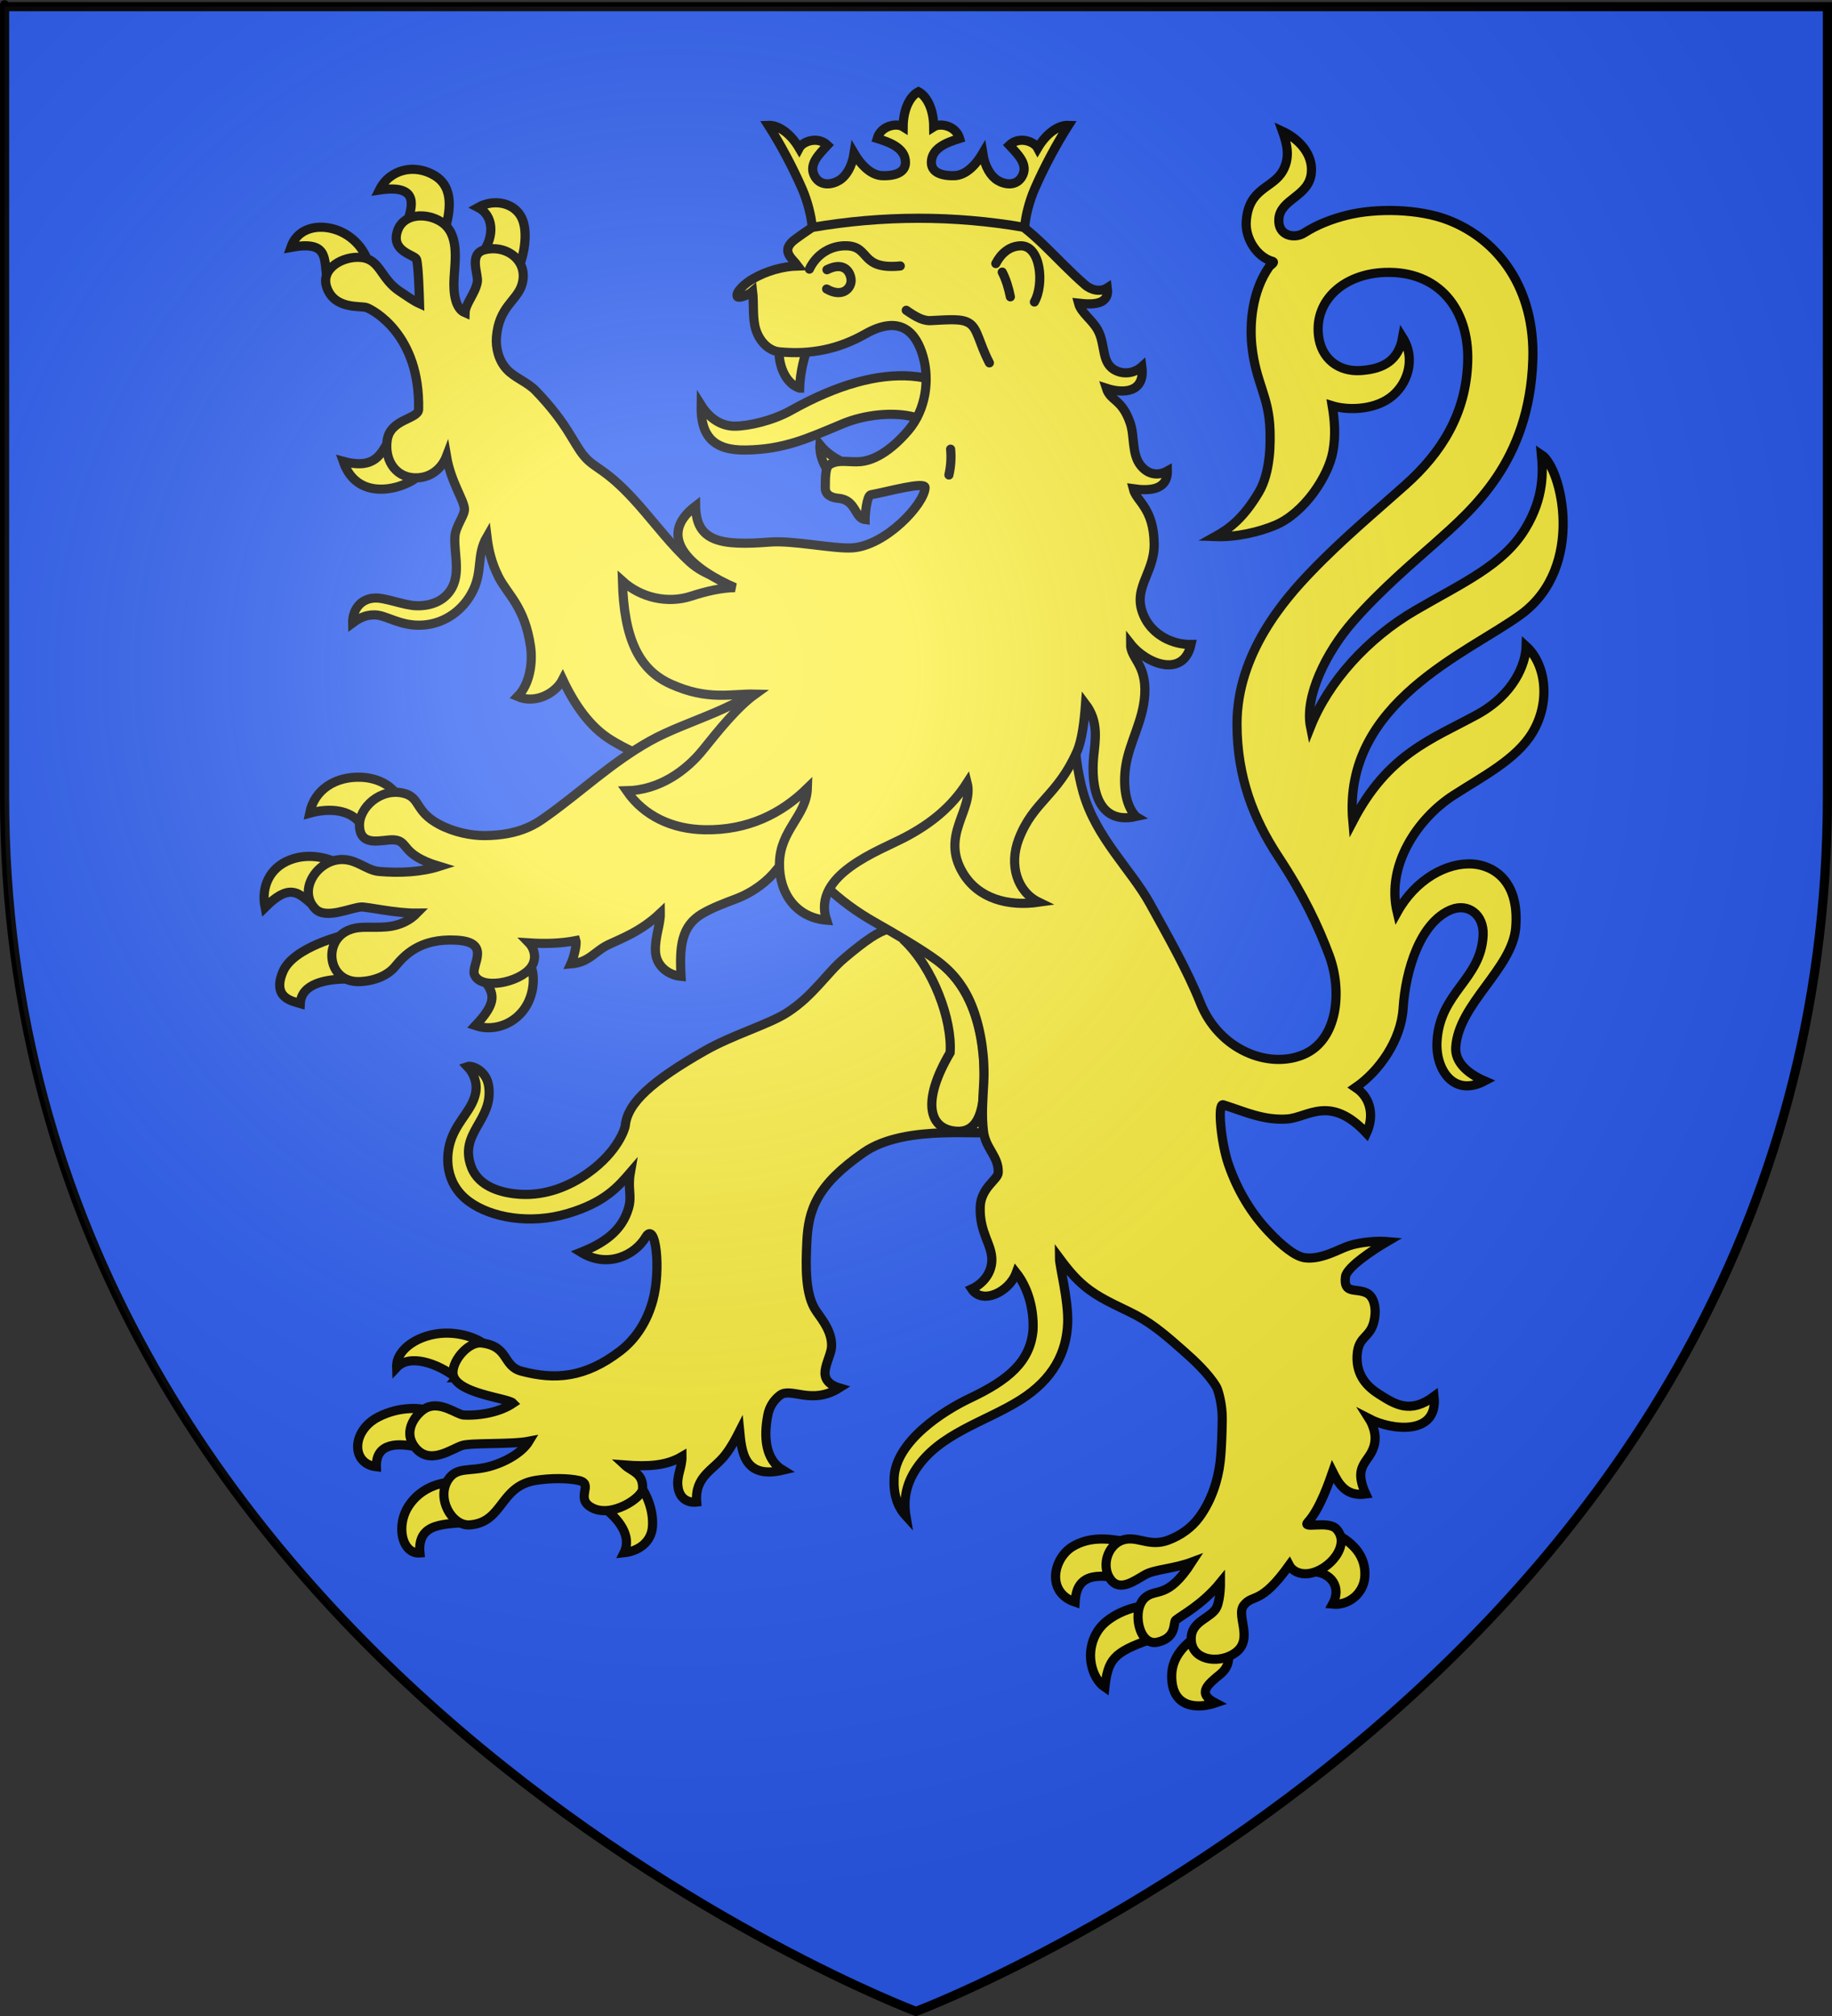 <?xml version="1.0" encoding="UTF-8" standalone="no"?>
<svg
   xmlns:dc="http://purl.org/dc/elements/1.1/"
   xmlns:cc="http://creativecommons.org/ns#"
   xmlns:rdf="http://www.w3.org/1999/02/22-rdf-syntax-ns#"
   xmlns:svg="http://www.w3.org/2000/svg"
   xmlns="http://www.w3.org/2000/svg"
   xmlns:xlink="http://www.w3.org/1999/xlink"
   id="svg2"
   version="1.0"
   width="600"
   height="660">
  <rect width="100%" height="100%" fill="#333333" stroke="none"/>
  <desc
     id="desc4">Flag of Canton of Valais (Wallis)</desc>
  <defs
     id="defs6">
    <linearGradient
       id="linearGradient2893">
      <stop
         id="stop2895"
         offset="0"
         style="stop-color:white;stop-opacity:0.314;" />
      <stop
         style="stop-color:white;stop-opacity:0.251;"
         offset="0.19"
         id="stop2897" />
      <stop
         id="stop2901"
         offset="0.6"
         style="stop-color:#6b6b6b;stop-opacity:0.125;" />
      <stop
         id="stop2899"
         offset="1"
         style="stop-color:black;stop-opacity:0.125;" />
    </linearGradient>
    <radialGradient
       r="300"
       fy="226.331"
       fx="221.445"
       cy="226.331"
       cx="221.445"
       gradientTransform="matrix(1.353,0,0,1.349,-77.629,-85.747)"
       gradientUnits="userSpaceOnUse"
       id="radialGradient3163"
       xlink:href="#linearGradient2893" />
  </defs>
  <g
     style="display:inline"
     id="layer3">
    <g
       transform="translate(-692.319,-79.878)"
       id="g5533" />
    <g
       style="display:inline"
       id="layer3-1">
      <rect
         style="fill:#ffffff;fill-opacity:1;fill-rule:evenodd;stroke:#000000;stroke-width:2;stroke-linecap:round;stroke-linejoin:round;stroke-miterlimit:4;stroke-dasharray:none;stroke-dashoffset:0;stroke-opacity:1"
         id="rect12745"
         width="2"
         height="0"
         x="855.119"
         y="-38.278" />
      <path
         style="display:inline;overflow:visible;visibility:visible;fill:#2b5df2;fill-opacity:1;fill-rule:evenodd;stroke:none;stroke-width:3;stroke-linecap:round;stroke-linejoin:miter;stroke-miterlimit:4;stroke-dasharray:none;stroke-dashoffset:0;stroke-opacity:1;marker:none;marker-start:none;marker-mid:none;marker-end:none;enable-background:accumulate"
         d="m 1.5,2.176 h 597 V 260.676 c 0,286.7 -298.5,398.392 -298.5,398.392 0,0 -298.5,-111.692 -298.5,-398.392 z"
         id="rect2381" />
    </g>
    <g
       transform="translate(55.868,-150.307)"
       style="display:inline;fill:#fcef3c;fill-opacity:1;stroke:#000000;stroke-width:3;stroke-miterlimit:4;stroke-dasharray:none;stroke-opacity:1"
       id="layer4-1">
      <g
         style="display:inline;fill:#fcef3c;fill-opacity:1;stroke:#000000;stroke-width:3;stroke-miterlimit:4;stroke-dasharray:none;stroke-opacity:1"
         transform="translate(6.377,-14)"
         id="g5585" />
      <g
         transform="translate(617.023,169.894)"
         id="layer1-1"
         style="fill:#fcef3c;fill-opacity:1;stroke:#000000;stroke-width:3;stroke-miterlimit:4;stroke-dasharray:none;stroke-opacity:1">
        <g
           id="g6242"
           style="fill:#fcef3c;fill-opacity:1;stroke:#000000;stroke-width:3;stroke-miterlimit:4;stroke-dasharray:none;stroke-opacity:1">
          <g
             style="display:inline;fill:#fcef3c;fill-opacity:1;stroke:#000000;stroke-width:3.75;stroke-miterlimit:4;stroke-dasharray:none;stroke-opacity:1"
             transform="matrix(0.8,0,0,0.8,-612.099,7.315)"
             id="g2869">
            <g
               id="layer6"
               style="display:inline;fill:#fcef3c;fill-opacity:1;stroke:#000000;stroke-width:3.75;stroke-miterlimit:4;stroke-dasharray:none;stroke-opacity:1"
               transform="translate(-500)">
              <g
                 transform="translate(-0.081,-0.663)"
                 id="g2669"
                 style="display:inline;fill:#fcef3c;fill-opacity:1;stroke:#000000;stroke-width:3.75;stroke-miterlimit:4;stroke-dasharray:none;stroke-opacity:1" />
            </g>
            <g
               id="layer2-2"
               style="display:inline;fill:#fcef3c;fill-opacity:1;stroke:#000000;stroke-width:3.75;stroke-miterlimit:4;stroke-dasharray:none;stroke-opacity:1"
               transform="translate(-1500,-800)" />
            <g
               id="g2401"
               style="display:inline;fill:#fcef3c;fill-opacity:1;stroke:#000000;stroke-width:4.975;stroke-miterlimit:4;stroke-dasharray:none;stroke-opacity:1"
               transform="matrix(0.754,0,0,0.754,-1179.901,92.336)" />
            <g
               id="g3482"
               style="fill:#fcef3c;fill-opacity:1;stroke:#000000;stroke-width:3.75;stroke-miterlimit:4;stroke-dasharray:none;stroke-opacity:1"
               transform="translate(500)">
              <g
                 style="fill:#fcef3c;fill-opacity:1;stroke:#000000;stroke-width:2.757;stroke-miterlimit:4;stroke-dasharray:none;stroke-opacity:1"
                 transform="matrix(1.36,0,0,1.36,-1116.73,732.645)"
                 id="g4095">
                <g
                   id="g2595"
                   transform="matrix(0.35,0,0,0.35,-1174.496,219.232)"
                   style="fill:#fcef3c;fill-opacity:1;stroke:#000000;stroke-width:7.878;stroke-miterlimit:4;stroke-dasharray:none;stroke-opacity:1">
                  <g
                     transform="translate(0,100)"
                     id="g2380"
                     style="fill:#fcef3c;fill-opacity:1;stroke:#000000;stroke-width:7.878;stroke-miterlimit:4;stroke-dasharray:none;stroke-opacity:1" />
                  <g
                     id="g3157"
                     style="fill:#fcef3c;fill-opacity:1;stroke:#000000;stroke-width:7.878;stroke-miterlimit:4;stroke-dasharray:none;stroke-opacity:1">
                    <g
                       transform="rotate(-7,200,100)"
                       id="g3162"
                       style="fill:#fcef3c;fill-opacity:1;stroke:#000000;stroke-width:7.878;stroke-miterlimit:4;stroke-dasharray:none;stroke-opacity:1" />
                  </g>
                  <g
                     id="g2393"
                     style="fill:#fcef3c;fill-opacity:1;stroke:#000000;stroke-width:7.878;stroke-miterlimit:4;stroke-dasharray:none;stroke-opacity:1" />
                  <g
                     transform="translate(-34.351,-464.122)"
                     id="g3382"
                     style="fill:#fcef3c;fill-opacity:1;stroke:#000000;stroke-width:7.878;stroke-miterlimit:4;stroke-dasharray:none;stroke-opacity:1" />
                  <g
                     transform="translate(-775.45,-1588.386)"
                     id="g2408"
                     style="fill:#fcef3c;fill-opacity:1;stroke:#000000;stroke-width:7.878;stroke-miterlimit:4;stroke-dasharray:none;stroke-opacity:1">
                    <g
                       id="g2530"
                       transform="rotate(8,-3795.532,-356.914)"
                       style="fill:#fcef3c;fill-opacity:1;stroke:#000000;stroke-width:7.878;stroke-miterlimit:4;stroke-dasharray:none;stroke-opacity:1" />
                  </g>
                  <g
                     style="fill:#fcef3c;fill-opacity:1;stroke:#000000;stroke-width:7.878;stroke-miterlimit:4;stroke-dasharray:none;stroke-opacity:1"
                     id="g2504"
                     transform="translate(4121.577,-58.849)">
                    <g
                       style="fill:#fcef3c;fill-opacity:1;stroke:#000000;stroke-width:7.878;stroke-miterlimit:4;stroke-dasharray:none;stroke-opacity:1"
                       transform="rotate(8,-3795.532,-356.914)"
                       id="g2506">
                      <g
                         style="fill:#fcef3c;fill-opacity:1;stroke:#000000;stroke-width:7.878;stroke-miterlimit:4;stroke-dasharray:none;stroke-opacity:1"
                         transform="rotate(-5,-400.562,-851.59)"
                         id="g2522" />
                    </g>
                  </g>
                </g>
                <g
                   style="fill:#fcef3c;fill-opacity:1;stroke:#000000;stroke-width:2.954;stroke-miterlimit:4;stroke-dasharray:none;stroke-opacity:1"
                   transform="matrix(0.933,0,0,0.933,94.815,-515.226)"
                   id="g3015">
                  <g
                     style="fill:#fcef3c;fill-opacity:1;stroke:#000000;stroke-width:2.954;stroke-miterlimit:4;stroke-dasharray:none;stroke-opacity:1"
                     id="g3017"
                     transform="translate(-4.369,-17.986)">
                    <g
                       id="g3019"
                       transform="rotate(10,103.146,102.302)"
                       style="fill:#fcef3c;fill-opacity:1;stroke:#000000;stroke-width:2.954;stroke-miterlimit:4;stroke-dasharray:none;stroke-opacity:1" />
                    <g
                       id="g3045"
                       transform="rotate(-20,-310.673,219.829)"
                       style="fill:#fcef3c;fill-opacity:1;stroke:#000000;stroke-width:2.954;stroke-miterlimit:4;stroke-dasharray:none;stroke-opacity:1">
                      <g
                         id="g3047"
                         style="fill:#fcef3c;fill-opacity:1;stroke:#000000;stroke-width:2.954;stroke-miterlimit:4;stroke-dasharray:none;stroke-opacity:1">
                        <g
                           id="g3049"
                           style="fill:#fcef3c;fill-opacity:1;stroke:#000000;stroke-width:2.954;stroke-miterlimit:4;stroke-dasharray:none;stroke-opacity:1" />
                        <g
                           style="fill:#fcef3c;fill-opacity:1;stroke:#000000;stroke-width:2.954;stroke-miterlimit:4;stroke-dasharray:none;stroke-opacity:1"
                           id="g3051"
                           transform="rotate(-20,20.607,421.336)">
                          <g
                             style="fill:#fcef3c;fill-opacity:1;stroke:#000000;stroke-width:2.954;stroke-miterlimit:4;stroke-dasharray:none;stroke-opacity:1"
                             id="g3053"
                             transform="rotate(-20,42.999,433.432)" />
                        </g>
                      </g>
                    </g>
                    <g
                       style="fill:#fcef3c;fill-opacity:1;stroke:#000000;stroke-width:2.954;stroke-miterlimit:4;stroke-dasharray:none;stroke-opacity:1"
                       id="g3063"
                       transform="matrix(1,0,0,-1,0,893.624)">
                      <g
                         style="fill:#fcef3c;fill-opacity:1;stroke:#000000;stroke-width:2.954;stroke-miterlimit:4;stroke-dasharray:none;stroke-opacity:1"
                         id="g3065"
                         transform="rotate(10,-230.616,2169.217)">
                        <g
                           style="fill:#fcef3c;fill-opacity:1;stroke:#000000;stroke-width:2.954;stroke-miterlimit:4;stroke-dasharray:none;stroke-opacity:1"
                           id="g3067"
                           transform="rotate(10,-381.032,454.237)">
                          <g
                             style="fill:#fcef3c;fill-opacity:1;stroke:#000000;stroke-width:2.954;stroke-miterlimit:4;stroke-dasharray:none;stroke-opacity:1"
                             id="g3077">
                            <g
                               style="fill:#fcef3c;fill-opacity:1;stroke:#000000;stroke-width:2.954;stroke-miterlimit:4;stroke-dasharray:none;stroke-opacity:1"
                               id="g3079">
                              <g
                                 style="fill:#fcef3c;fill-opacity:1;stroke:#000000;stroke-width:2.954;stroke-miterlimit:4;stroke-dasharray:none;stroke-opacity:1"
                                 id="g2981"
                                 transform="rotate(20,-27.001,289.425)">
                                <g
                                   style="fill:#fcef3c;fill-opacity:1;stroke:#000000;stroke-width:2.954;stroke-miterlimit:4;stroke-dasharray:none;stroke-opacity:1"
                                   id="g2995">
                                <g
                                   style="fill:#fcef3c;fill-opacity:1;stroke:#000000;stroke-width:2.954;stroke-miterlimit:4;stroke-dasharray:none;stroke-opacity:1"
                                   transform="rotate(-10,-31.55,581.738)"
                                   id="g2980">
                                <g
                                   style="fill:#fcef3c;fill-opacity:1;stroke:#000000;stroke-width:2.954;stroke-miterlimit:4;stroke-dasharray:none;stroke-opacity:1"
                                   id="g2988">
                                <g
                                   style="fill:#fcef3c;fill-opacity:1;stroke:#000000;stroke-width:2.954;stroke-miterlimit:4;stroke-dasharray:none;stroke-opacity:1"
                                   id="g2973" />
                                </g>
                                </g>
                                </g>
                              </g>
                            </g>
                          </g>
                        </g>
                      </g>
                    </g>
                  </g>
                </g>
              </g>
            </g>
            <g
               style="fill:#fcef3c;fill-opacity:1;stroke:#000000;stroke-width:3.75;stroke-miterlimit:4;stroke-dasharray:none;stroke-opacity:1"
               id="g2486"
               transform="translate(-500)" />
            <g
               style="fill:#fcef3c;fill-opacity:1;stroke:#000000;stroke-width:3.75;stroke-miterlimit:4;stroke-dasharray:none;stroke-opacity:1"
               id="g2481"
               transform="translate(-500)" />
            <g
               style="fill:#fcef3c;fill-opacity:1;stroke:#000000;stroke-width:3.75;stroke-miterlimit:4;stroke-dasharray:none;stroke-opacity:1"
               id="g2484"
               transform="translate(-500)" />
            <g
               style="fill:#fcef3c;fill-opacity:1;stroke:#000000;stroke-width:3.75;stroke-miterlimit:4;stroke-dasharray:none;stroke-opacity:1"
               id="g2485"
               transform="translate(-500)" />
            <g
               style="fill:#fcef3c;fill-opacity:1;stroke:#000000;stroke-width:3.75;stroke-miterlimit:4;stroke-dasharray:none;stroke-opacity:1"
               id="g2489"
               transform="translate(-500)" />
            <g
               style="fill:#fcef3c;fill-opacity:1;stroke:#000000;stroke-width:3.75;stroke-miterlimit:4;stroke-dasharray:none;stroke-opacity:1"
               id="g2490"
               transform="translate(-500)" />
            <g
               style="fill:#fcef3c;fill-opacity:1;stroke:#000000;stroke-width:3.75;stroke-miterlimit:4;stroke-dasharray:none;stroke-opacity:1"
               id="g2491"
               transform="translate(-500)" />
            <g
               style="fill:#fcef3c;fill-opacity:1;stroke:#000000;stroke-width:3.75;stroke-miterlimit:4;stroke-dasharray:none;stroke-opacity:1"
               id="g2493"
               transform="translate(-500)" />
            <g
               style="fill:#fcef3c;fill-opacity:1;stroke:#000000;stroke-width:3.75;stroke-miterlimit:4;stroke-dasharray:none;stroke-opacity:1"
               id="g2494"
               transform="translate(-500)" />
            <g
               style="fill:#fcef3c;fill-opacity:1;stroke:#000000;stroke-width:3.75;stroke-miterlimit:4;stroke-dasharray:none;stroke-opacity:1"
               id="g2497"
               transform="translate(-500)" />
            <g
               style="fill:#fcef3c;fill-opacity:1;stroke:#000000;stroke-width:3.75;stroke-miterlimit:4;stroke-dasharray:none;stroke-opacity:1"
               id="g2498"
               transform="translate(-500)" />
            <g
               style="fill:#fcef3c;fill-opacity:1;stroke:#000000;stroke-width:3.75;stroke-miterlimit:4;stroke-dasharray:none;stroke-opacity:1"
               id="g2501"
               transform="translate(-500)" />
            <g
               style="fill:#fcef3c;fill-opacity:1;stroke:#000000;stroke-width:3.75;stroke-miterlimit:4;stroke-dasharray:none;stroke-opacity:1"
               id="g2502"
               transform="translate(-500)" />
            <g
               style="fill:#fcef3c;fill-opacity:1;stroke:#000000;stroke-width:3.75;stroke-miterlimit:4;stroke-dasharray:none;stroke-opacity:1"
               id="g2505"
               transform="translate(-500)" />
            <g
               style="fill:#fcef3c;fill-opacity:1;stroke:#000000;stroke-width:3.75;stroke-miterlimit:4;stroke-dasharray:none;stroke-opacity:1"
               id="g2507"
               transform="translate(-500)" />
            <g
               style="fill:#fcef3c;fill-opacity:1;stroke:#000000;stroke-width:3.75;stroke-miterlimit:4;stroke-dasharray:none;stroke-opacity:1"
               id="g2509"
               transform="translate(-500)" />
            <g
               style="fill:#fcef3c;fill-opacity:1;stroke:#000000;stroke-width:3.75;stroke-miterlimit:4;stroke-dasharray:none;stroke-opacity:1"
               id="g2510"
               transform="translate(-500)" />
            <g
               style="fill:#fcef3c;fill-opacity:1;stroke:#000000;stroke-width:3.75;stroke-miterlimit:4;stroke-dasharray:none;stroke-opacity:1"
               id="g2523"
               transform="translate(-500)" />
            <g
               style="fill:#fcef3c;fill-opacity:1;stroke:#000000;stroke-width:3.75;stroke-miterlimit:4;stroke-dasharray:none;stroke-opacity:1"
               id="g2508"
               transform="translate(-500)" />
            <g
               style="fill:#fcef3c;fill-opacity:1;stroke:#000000;stroke-width:3.75;stroke-miterlimit:4;stroke-dasharray:none;stroke-opacity:1"
               id="g2499"
               transform="translate(-500)" />
            <g
               style="fill:#fcef3c;fill-opacity:1;stroke:#000000;stroke-width:3.75;stroke-miterlimit:4;stroke-dasharray:none;stroke-opacity:1"
               id="g2503"
               transform="translate(-500)" />
            <g
               style="fill:#fcef3c;fill-opacity:1;stroke:#000000;stroke-width:3.75;stroke-miterlimit:4;stroke-dasharray:none;stroke-opacity:1"
               id="g2511"
               transform="translate(-500)" />
            <g
               style="fill:#fcef3c;fill-opacity:1;stroke:#000000;stroke-width:3.75;stroke-miterlimit:4;stroke-dasharray:none;stroke-opacity:1"
               id="g2512"
               transform="translate(-500)" />
            <g
               style="fill:#fcef3c;fill-opacity:1;stroke:#000000;stroke-width:3.75;stroke-miterlimit:4;stroke-dasharray:none;stroke-opacity:1"
               id="g2513"
               transform="translate(-500)" />
            <g
               style="fill:#fcef3c;fill-opacity:1;stroke:#000000;stroke-width:3.75;stroke-miterlimit:4;stroke-dasharray:none;stroke-opacity:1"
               id="g2514"
               transform="translate(-500)" />
            <g
               style="fill:#fcef3c;fill-opacity:1;stroke:#000000;stroke-width:3.75;stroke-miterlimit:4;stroke-dasharray:none;stroke-opacity:1"
               id="g2515"
               transform="translate(-500)" />
            <g
               style="fill:#fcef3c;fill-opacity:1;stroke:#000000;stroke-width:3.75;stroke-miterlimit:4;stroke-dasharray:none;stroke-opacity:1"
               id="g2516"
               transform="translate(-500)" />
            <g
               style="fill:#fcef3c;fill-opacity:1;stroke:#000000;stroke-width:3.75;stroke-miterlimit:4;stroke-dasharray:none;stroke-opacity:1"
               id="g2517"
               transform="translate(-500)" />
            <g
               style="fill:#fcef3c;fill-opacity:1;stroke:#000000;stroke-width:3.75;stroke-miterlimit:4;stroke-dasharray:none;stroke-opacity:1"
               id="g2518"
               transform="translate(-500)" />
            <g
               style="fill:#fcef3c;fill-opacity:1;stroke:#000000;stroke-width:3.75;stroke-miterlimit:4;stroke-dasharray:none;stroke-opacity:1"
               id="g2519"
               transform="translate(-500)" />
            <g
               style="fill:#fcef3c;fill-opacity:1;stroke:#000000;stroke-width:3.75;stroke-miterlimit:4;stroke-dasharray:none;stroke-opacity:1"
               id="g2520"
               transform="translate(-500)" />
            <g
               style="fill:#fcef3c;fill-opacity:1;stroke:#000000;stroke-width:3.75;stroke-miterlimit:4;stroke-dasharray:none;stroke-opacity:1"
               id="g2521"
               transform="translate(-500)" />
            <g
               style="display:inline;fill:#fcef3c;fill-opacity:1;stroke:#000000;stroke-width:3.75;stroke-miterlimit:4;stroke-dasharray:none;stroke-opacity:1"
               id="g2479">
              <g
                 style="display:inline;fill:#fcef3c;fill-opacity:1;stroke:#000000;stroke-width:3.75;stroke-miterlimit:4;stroke-dasharray:none;stroke-opacity:1"
                 id="g2482"
                 transform="translate(-0.081,-0.663)" />
            </g>
            <g
               transform="translate(-1000,-800)"
               style="display:inline;fill:#fcef3c;fill-opacity:1;stroke:#000000;stroke-width:3.75;stroke-miterlimit:4;stroke-dasharray:none;stroke-opacity:1"
               id="g2487" />
            <g
               transform="matrix(0.754,0,0,0.754,-679.901,92.336)"
               style="display:inline;fill:#fcef3c;fill-opacity:1;stroke:#000000;stroke-width:4.975;stroke-miterlimit:4;stroke-dasharray:none;stroke-opacity:1"
               id="g2492" />
            <g
               transform="translate(1000)"
               style="fill:#fcef3c;fill-opacity:1;stroke:#000000;stroke-width:3.75;stroke-miterlimit:4;stroke-dasharray:none;stroke-opacity:1"
               id="g2495">
              <g
                 id="g2500"
                 transform="matrix(1.36,0,0,1.36,-1116.73,732.645)"
                 style="fill:#fcef3c;fill-opacity:1;stroke:#000000;stroke-width:2.757;stroke-miterlimit:4;stroke-dasharray:none;stroke-opacity:1">
                <g
                   style="fill:#fcef3c;fill-opacity:1;stroke:#000000;stroke-width:7.878;stroke-miterlimit:4;stroke-dasharray:none;stroke-opacity:1"
                   transform="matrix(0.35,0,0,0.35,-1174.496,219.232)"
                   id="g2524">
                  <g
                     style="fill:#fcef3c;fill-opacity:1;stroke:#000000;stroke-width:7.878;stroke-miterlimit:4;stroke-dasharray:none;stroke-opacity:1"
                     id="g2526"
                     transform="translate(0,100)" />
                  <g
                     style="fill:#fcef3c;fill-opacity:1;stroke:#000000;stroke-width:7.878;stroke-miterlimit:4;stroke-dasharray:none;stroke-opacity:1"
                     id="g2528">
                    <g
                       style="fill:#fcef3c;fill-opacity:1;stroke:#000000;stroke-width:7.878;stroke-miterlimit:4;stroke-dasharray:none;stroke-opacity:1"
                       id="g2531"
                       transform="rotate(-7,200,100)" />
                  </g>
                  <g
                     style="fill:#fcef3c;fill-opacity:1;stroke:#000000;stroke-width:7.878;stroke-miterlimit:4;stroke-dasharray:none;stroke-opacity:1"
                     id="g2533" />
                  <g
                     style="fill:#fcef3c;fill-opacity:1;stroke:#000000;stroke-width:7.878;stroke-miterlimit:4;stroke-dasharray:none;stroke-opacity:1"
                     id="g2535"
                     transform="translate(-34.351,-464.122)" />
                  <g
                     style="fill:#fcef3c;fill-opacity:1;stroke:#000000;stroke-width:7.878;stroke-miterlimit:4;stroke-dasharray:none;stroke-opacity:1"
                     id="g2537"
                     transform="translate(-775.45,-1588.386)">
                    <g
                       style="fill:#fcef3c;fill-opacity:1;stroke:#000000;stroke-width:7.878;stroke-miterlimit:4;stroke-dasharray:none;stroke-opacity:1"
                       transform="rotate(8,-3795.532,-356.914)"
                       id="g2539" />
                  </g>
                  <g
                     transform="translate(4121.577,-58.849)"
                     id="g2541"
                     style="fill:#fcef3c;fill-opacity:1;stroke:#000000;stroke-width:7.878;stroke-miterlimit:4;stroke-dasharray:none;stroke-opacity:1">
                    <g
                       id="g2543"
                       transform="rotate(8,-3795.532,-356.914)"
                       style="fill:#fcef3c;fill-opacity:1;stroke:#000000;stroke-width:7.878;stroke-miterlimit:4;stroke-dasharray:none;stroke-opacity:1">
                      <g
                         id="g2545"
                         transform="rotate(-5,-400.562,-851.59)"
                         style="fill:#fcef3c;fill-opacity:1;stroke:#000000;stroke-width:7.878;stroke-miterlimit:4;stroke-dasharray:none;stroke-opacity:1" />
                    </g>
                  </g>
                </g>
                <g
                   id="g2547"
                   transform="matrix(0.933,0,0,0.933,94.815,-515.226)"
                   style="fill:#fcef3c;fill-opacity:1;stroke:#000000;stroke-width:2.954;stroke-miterlimit:4;stroke-dasharray:none;stroke-opacity:1">
                  <g
                     transform="translate(-4.369,-17.986)"
                     id="g2549"
                     style="fill:#fcef3c;fill-opacity:1;stroke:#000000;stroke-width:2.954;stroke-miterlimit:4;stroke-dasharray:none;stroke-opacity:1">
                    <g
                       style="fill:#fcef3c;fill-opacity:1;stroke:#000000;stroke-width:2.954;stroke-miterlimit:4;stroke-dasharray:none;stroke-opacity:1"
                       transform="rotate(10,103.146,102.302)"
                       id="g2551" />
                    <g
                       style="fill:#fcef3c;fill-opacity:1;stroke:#000000;stroke-width:2.954;stroke-miterlimit:4;stroke-dasharray:none;stroke-opacity:1"
                       transform="rotate(-20,-310.673,219.829)"
                       id="g2553">
                      <g
                         style="fill:#fcef3c;fill-opacity:1;stroke:#000000;stroke-width:2.954;stroke-miterlimit:4;stroke-dasharray:none;stroke-opacity:1"
                         id="g2555">
                        <g
                           style="fill:#fcef3c;fill-opacity:1;stroke:#000000;stroke-width:2.954;stroke-miterlimit:4;stroke-dasharray:none;stroke-opacity:1"
                           id="g2557" />
                        <g
                           transform="rotate(-20,20.607,421.336)"
                           id="g2559"
                           style="fill:#fcef3c;fill-opacity:1;stroke:#000000;stroke-width:2.954;stroke-miterlimit:4;stroke-dasharray:none;stroke-opacity:1">
                          <g
                             transform="rotate(-20,42.999,433.432)"
                             id="g2561"
                             style="fill:#fcef3c;fill-opacity:1;stroke:#000000;stroke-width:2.954;stroke-miterlimit:4;stroke-dasharray:none;stroke-opacity:1" />
                        </g>
                      </g>
                    </g>
                    <g
                       transform="matrix(1,0,0,-1,0,893.624)"
                       id="g2563"
                       style="fill:#fcef3c;fill-opacity:1;stroke:#000000;stroke-width:2.954;stroke-miterlimit:4;stroke-dasharray:none;stroke-opacity:1">
                      <g
                         transform="rotate(10,-230.616,2169.217)"
                         id="g2565"
                         style="fill:#fcef3c;fill-opacity:1;stroke:#000000;stroke-width:2.954;stroke-miterlimit:4;stroke-dasharray:none;stroke-opacity:1">
                        <g
                           transform="rotate(10,-381.032,454.237)"
                           id="g2567"
                           style="fill:#fcef3c;fill-opacity:1;stroke:#000000;stroke-width:2.954;stroke-miterlimit:4;stroke-dasharray:none;stroke-opacity:1">
                          <g
                             id="g2569"
                             style="fill:#fcef3c;fill-opacity:1;stroke:#000000;stroke-width:2.954;stroke-miterlimit:4;stroke-dasharray:none;stroke-opacity:1">
                            <g
                               id="g2571"
                               style="fill:#fcef3c;fill-opacity:1;stroke:#000000;stroke-width:2.954;stroke-miterlimit:4;stroke-dasharray:none;stroke-opacity:1">
                              <g
                                 transform="rotate(20,-27.001,289.425)"
                                 id="g2573"
                                 style="fill:#fcef3c;fill-opacity:1;stroke:#000000;stroke-width:2.954;stroke-miterlimit:4;stroke-dasharray:none;stroke-opacity:1">
                                <g
                                   id="g2575"
                                   style="fill:#fcef3c;fill-opacity:1;stroke:#000000;stroke-width:2.954;stroke-miterlimit:4;stroke-dasharray:none;stroke-opacity:1">
                                <g
                                   id="g2577"
                                   transform="rotate(-10,-31.55,581.738)"
                                   style="fill:#fcef3c;fill-opacity:1;stroke:#000000;stroke-width:2.954;stroke-miterlimit:4;stroke-dasharray:none;stroke-opacity:1">
                                <g
                                   id="g2579"
                                   style="fill:#fcef3c;fill-opacity:1;stroke:#000000;stroke-width:2.954;stroke-miterlimit:4;stroke-dasharray:none;stroke-opacity:1">
                                <g
                                   id="g2581"
                                   style="fill:#fcef3c;fill-opacity:1;stroke:#000000;stroke-width:2.954;stroke-miterlimit:4;stroke-dasharray:none;stroke-opacity:1" />
                                </g>
                                </g>
                                </g>
                              </g>
                            </g>
                          </g>
                        </g>
                      </g>
                    </g>
                  </g>
                </g>
              </g>
            </g>
            <g
               style="fill:#fcef3c;fill-opacity:1;stroke:#000000;stroke-width:3.75;stroke-miterlimit:4;stroke-dasharray:none;stroke-opacity:1"
               id="g2583" />
            <g
               style="fill:#fcef3c;fill-opacity:1;stroke:#000000;stroke-width:3.75;stroke-miterlimit:4;stroke-dasharray:none;stroke-opacity:1"
               id="g2587" />
            <g
               style="fill:#fcef3c;fill-opacity:1;stroke:#000000;stroke-width:3.75;stroke-miterlimit:4;stroke-dasharray:none;stroke-opacity:1"
               id="g2591" />
            <g
               style="fill:#fcef3c;fill-opacity:1;stroke:#000000;stroke-width:3.75;stroke-miterlimit:4;stroke-dasharray:none;stroke-opacity:1"
               id="g2596" />
            <g
               style="fill:#fcef3c;fill-opacity:1;stroke:#000000;stroke-width:3.75;stroke-miterlimit:4;stroke-dasharray:none;stroke-opacity:1"
               id="g2600" />
            <g
               style="fill:#fcef3c;fill-opacity:1;stroke:#000000;stroke-width:3.75;stroke-miterlimit:4;stroke-dasharray:none;stroke-opacity:1"
               id="g2604" />
            <g
               style="fill:#fcef3c;fill-opacity:1;stroke:#000000;stroke-width:3.75;stroke-miterlimit:4;stroke-dasharray:none;stroke-opacity:1"
               id="g2606" />
            <g
               style="fill:#fcef3c;fill-opacity:1;stroke:#000000;stroke-width:3.75;stroke-miterlimit:4;stroke-dasharray:none;stroke-opacity:1"
               id="g2610" />
            <g
               style="fill:#fcef3c;fill-opacity:1;stroke:#000000;stroke-width:3.75;stroke-miterlimit:4;stroke-dasharray:none;stroke-opacity:1"
               id="g2614" />
            <g
               style="fill:#fcef3c;fill-opacity:1;stroke:#000000;stroke-width:3.75;stroke-miterlimit:4;stroke-dasharray:none;stroke-opacity:1"
               id="g2618" />
            <g
               style="fill:#fcef3c;fill-opacity:1;stroke:#000000;stroke-width:3.75;stroke-miterlimit:4;stroke-dasharray:none;stroke-opacity:1"
               id="g2622" />
            <g
               style="fill:#fcef3c;fill-opacity:1;stroke:#000000;stroke-width:3.75;stroke-miterlimit:4;stroke-dasharray:none;stroke-opacity:1"
               id="g2626" />
            <g
               style="fill:#fcef3c;fill-opacity:1;stroke:#000000;stroke-width:3.75;stroke-miterlimit:4;stroke-dasharray:none;stroke-opacity:1"
               id="g2630" />
            <g
               style="fill:#fcef3c;fill-opacity:1;stroke:#000000;stroke-width:3.75;stroke-miterlimit:4;stroke-dasharray:none;stroke-opacity:1"
               id="g2634" />
            <g
               style="fill:#fcef3c;fill-opacity:1;stroke:#000000;stroke-width:3.75;stroke-miterlimit:4;stroke-dasharray:none;stroke-opacity:1"
               id="g2638" />
            <g
               style="fill:#fcef3c;fill-opacity:1;stroke:#000000;stroke-width:3.75;stroke-miterlimit:4;stroke-dasharray:none;stroke-opacity:1"
               id="g2642" />
            <g
               style="fill:#fcef3c;fill-opacity:1;stroke:#000000;stroke-width:3.75;stroke-miterlimit:4;stroke-dasharray:none;stroke-opacity:1"
               id="g2646" />
            <g
               style="fill:#fcef3c;fill-opacity:1;stroke:#000000;stroke-width:3.75;stroke-miterlimit:4;stroke-dasharray:none;stroke-opacity:1"
               id="g2650" />
            <g
               style="fill:#fcef3c;fill-opacity:1;stroke:#000000;stroke-width:3.75;stroke-miterlimit:4;stroke-dasharray:none;stroke-opacity:1"
               id="g2654" />
            <g
               style="fill:#fcef3c;fill-opacity:1;stroke:#000000;stroke-width:3.75;stroke-miterlimit:4;stroke-dasharray:none;stroke-opacity:1"
               id="g2658" />
            <g
               style="fill:#fcef3c;fill-opacity:1;stroke:#000000;stroke-width:3.75;stroke-miterlimit:4;stroke-dasharray:none;stroke-opacity:1"
               id="g2662" />
            <g
               style="fill:#fcef3c;fill-opacity:1;stroke:#000000;stroke-width:3.75;stroke-miterlimit:4;stroke-dasharray:none;stroke-opacity:1"
               id="g2666" />
            <g
               style="fill:#fcef3c;fill-opacity:1;stroke:#000000;stroke-width:3.75;stroke-miterlimit:4;stroke-dasharray:none;stroke-opacity:1"
               id="g2670" />
            <g
               style="fill:#fcef3c;fill-opacity:1;stroke:#000000;stroke-width:3.75;stroke-miterlimit:4;stroke-dasharray:none;stroke-opacity:1"
               id="g2674" />
            <g
               style="fill:#fcef3c;fill-opacity:1;stroke:#000000;stroke-width:3.75;stroke-miterlimit:4;stroke-dasharray:none;stroke-opacity:1"
               id="g2678" />
            <g
               style="fill:#fcef3c;fill-opacity:1;stroke:#000000;stroke-width:3.75;stroke-miterlimit:4;stroke-dasharray:none;stroke-opacity:1"
               id="g2682" />
            <g
               style="fill:#fcef3c;fill-opacity:1;stroke:#000000;stroke-width:3.75;stroke-miterlimit:4;stroke-dasharray:none;stroke-opacity:1"
               id="g2686" />
            <g
               style="fill:#fcef3c;fill-opacity:1;stroke:#000000;stroke-width:3.75;stroke-miterlimit:4;stroke-dasharray:none;stroke-opacity:1"
               id="g2690" />
            <g
               style="fill:#fcef3c;fill-opacity:1;stroke:#000000;stroke-width:3.75;stroke-miterlimit:4;stroke-dasharray:none;stroke-opacity:1"
               id="g2694" />
            <g
               style="fill:#fcef3c;fill-opacity:1;stroke:#000000;stroke-width:3.75;stroke-miterlimit:4;stroke-dasharray:none;stroke-opacity:1"
               id="g2698" />
            <g
               style="fill:#fcef3c;fill-opacity:1;stroke:#000000;stroke-width:3.75;stroke-miterlimit:4;stroke-dasharray:none;stroke-opacity:1"
               id="g2702" />
            <g
               style="fill:#fcef3c;fill-opacity:1;stroke:#000000;stroke-width:3.75;stroke-miterlimit:4;stroke-dasharray:none;stroke-opacity:1"
               id="g2706" />
            <g
               style="fill:#fcef3c;fill-opacity:1;stroke:#000000;stroke-width:3.75;stroke-miterlimit:4;stroke-dasharray:none;stroke-opacity:1"
               id="g2582" />
            <g
               style="fill:#fcef3c;fill-opacity:1;stroke:#000000;stroke-width:3.75;stroke-miterlimit:4;stroke-dasharray:none;stroke-opacity:1"
               id="g2602" />
            <g
               style="fill:#fcef3c;fill-opacity:1;stroke:#000000;stroke-width:3.75;stroke-miterlimit:4;stroke-dasharray:none;stroke-opacity:1"
               id="g2584" />
            <g
               style="fill:#fcef3c;fill-opacity:1;stroke:#000000;stroke-width:3.75;stroke-miterlimit:4;stroke-dasharray:none;stroke-opacity:1"
               id="g2585" />
            <g
               style="fill:#fcef3c;fill-opacity:1;stroke:#000000;stroke-width:3.75;stroke-miterlimit:4;stroke-dasharray:none;stroke-opacity:1"
               id="g2586" />
            <g
               style="fill:#fcef3c;fill-opacity:1;stroke:#000000;stroke-width:3.75;stroke-miterlimit:4;stroke-dasharray:none;stroke-opacity:1"
               id="g2588" />
            <g
               style="fill:#fcef3c;fill-opacity:1;stroke:#000000;stroke-width:3.75;stroke-miterlimit:4;stroke-dasharray:none;stroke-opacity:1"
               id="g2589" />
            <g
               style="fill:#fcef3c;fill-opacity:1;stroke:#000000;stroke-width:3.75;stroke-miterlimit:4;stroke-dasharray:none;stroke-opacity:1"
               id="g2590" />
            <g
               style="fill:#fcef3c;fill-opacity:1;stroke:#000000;stroke-width:3.75;stroke-miterlimit:4;stroke-dasharray:none;stroke-opacity:1"
               id="g2592" />
            <g
               style="fill:#fcef3c;fill-opacity:1;stroke:#000000;stroke-width:3.75;stroke-miterlimit:4;stroke-dasharray:none;stroke-opacity:1"
               id="g2593" />
            <g
               style="fill:#fcef3c;fill-opacity:1;stroke:#000000;stroke-width:3.75;stroke-miterlimit:4;stroke-dasharray:none;stroke-opacity:1"
               id="g2594" />
            <g
               style="fill:#fcef3c;fill-opacity:1;stroke:#000000;stroke-width:3.75;stroke-miterlimit:4;stroke-dasharray:none;stroke-opacity:1"
               id="g2597" />
            <g
               style="fill:#fcef3c;fill-opacity:1;stroke:#000000;stroke-width:3.75;stroke-miterlimit:4;stroke-dasharray:none;stroke-opacity:1"
               id="g2598" />
            <g
               style="fill:#fcef3c;fill-opacity:1;stroke:#000000;stroke-width:3.75;stroke-miterlimit:4;stroke-dasharray:none;stroke-opacity:1"
               id="g2599" />
            <g
               style="fill:#fcef3c;fill-opacity:1;stroke:#000000;stroke-width:3.75;stroke-miterlimit:4;stroke-dasharray:none;stroke-opacity:1"
               id="g2601" />
            <g
               style="fill:#fcef3c;fill-opacity:1;stroke:#000000;stroke-width:3.75;stroke-miterlimit:4;stroke-dasharray:none;stroke-opacity:1"
               id="g2603" />
            <g
               style="fill:#fcef3c;fill-opacity:1;stroke:#000000;stroke-width:3.75;stroke-miterlimit:4;stroke-dasharray:none;stroke-opacity:1"
               id="g2580" />
            <g
               style="fill:#fcef3c;fill-opacity:1;stroke:#000000;stroke-width:3.75;stroke-miterlimit:4;stroke-dasharray:none;stroke-opacity:1"
               id="g2605" />
            <g
               style="fill:#fcef3c;fill-opacity:1;stroke:#000000;stroke-width:3.75;stroke-miterlimit:4;stroke-dasharray:none;stroke-opacity:1"
               id="g2607" />
            <g
               style="fill:#fcef3c;fill-opacity:1;stroke:#000000;stroke-width:3.75;stroke-miterlimit:4;stroke-dasharray:none;stroke-opacity:1"
               id="g2608" />
            <g
               style="fill:#fcef3c;fill-opacity:1;stroke:#000000;stroke-width:3.75;stroke-miterlimit:4;stroke-dasharray:none;stroke-opacity:1"
               id="g2609" />
            <g
               style="fill:#fcef3c;fill-opacity:1;stroke:#000000;stroke-width:3.75;stroke-miterlimit:4;stroke-dasharray:none;stroke-opacity:1"
               id="g2611" />
            <g
               style="fill:#fcef3c;fill-opacity:1;stroke:#000000;stroke-width:3.75;stroke-miterlimit:4;stroke-dasharray:none;stroke-opacity:1"
               id="g2612" />
            <g
               style="fill:#fcef3c;fill-opacity:1;stroke:#000000;stroke-width:3.75;stroke-miterlimit:4;stroke-dasharray:none;stroke-opacity:1"
               id="g2613" />
            <g
               style="fill:#fcef3c;fill-opacity:1;stroke:#000000;stroke-width:3.75;stroke-miterlimit:4;stroke-dasharray:none;stroke-opacity:1"
               id="g2615" />
            <g
               style="fill:#fcef3c;fill-opacity:1;stroke:#000000;stroke-width:3.75;stroke-miterlimit:4;stroke-dasharray:none;stroke-opacity:1"
               id="g2616" />
            <g
               style="fill:#fcef3c;fill-opacity:1;stroke:#000000;stroke-width:3.75;stroke-miterlimit:4;stroke-dasharray:none;stroke-opacity:1"
               id="g2617" />
            <g
               style="fill:#fcef3c;fill-opacity:1;stroke:#000000;stroke-width:3.75;stroke-miterlimit:4;stroke-dasharray:none;stroke-opacity:1"
               id="g2619" />
            <g
               style="fill:#fcef3c;fill-opacity:1;stroke:#000000;stroke-width:3.75;stroke-miterlimit:4;stroke-dasharray:none;stroke-opacity:1"
               id="g2620" />
            <g
               style="fill:#fcef3c;fill-opacity:1;stroke:#000000;stroke-width:3.75;stroke-miterlimit:4;stroke-dasharray:none;stroke-opacity:1"
               id="g2621" />
            <g
               style="fill:#fcef3c;fill-opacity:1;stroke:#000000;stroke-width:3.75;stroke-miterlimit:4;stroke-dasharray:none;stroke-opacity:1"
               id="g2623" />
          </g>
          <g
             transform="translate(-672.099,-26.608)"
             style="display:inline;fill:#fcef3c;fill-opacity:1;stroke:#000000;stroke-width:3;stroke-miterlimit:4;stroke-dasharray:none;stroke-opacity:1"
             id="g2624">
            <path
               d="m 106.218,97.771 c -0.838,-6.485 0.333,-12.022 -11.769,-9.755 1.893,-5.499 7.083,-7.249 12.29,-6.402 5.811,0.945 11.103,5.204 13.083,11.302 z"
               style="display:inline;fill:#fcef3c;fill-opacity:1;fill-rule:evenodd;stroke:#000000;stroke-width:3;stroke-linecap:butt;stroke-linejoin:miter;stroke-miterlimit:4;stroke-dasharray:none;stroke-opacity:1"
               id="path101" />
            <path
               d="m 132.645,79.693 c 1.284,-4.494 4.505,-12.526 -9.187,-10.466 3.414,-6.894 11.609,-8.626 18.057,-4.757 6.587,3.951 5.122,11.989 3.255,18.382 z"
               style="display:inline;fill:#fcef3c;fill-opacity:1;fill-rule:evenodd;stroke:#000000;stroke-width:3;stroke-linecap:butt;stroke-linejoin:miter;stroke-miterlimit:4;stroke-dasharray:none;stroke-opacity:1"
               id="path102" />
            <path
               d="m 157.165,89.937 c 4.211,-5.747 3.608,-12.468 -1.388,-15.019 5.276,-2.966 12.256,-1.532 14.492,3.86 1.918,4.625 0.579,12.144 -1.533,16.625 z"
               style="display:inline;fill:#fcef3c;fill-opacity:1;fill-rule:evenodd;stroke:#000000;stroke-width:3;stroke-linecap:butt;stroke-linejoin:miter;stroke-miterlimit:4;stroke-dasharray:none;stroke-opacity:1"
               id="path103" />
          </g>
          <g
             transform="translate(-672.099,-26.608)"
             style="display:inline;fill:#fcef3c;fill-opacity:1;stroke:#000000;stroke-width:3;stroke-miterlimit:4;stroke-dasharray:none;stroke-opacity:1"
             id="g2627">
            <path
               d="m 136.065,162.935 c -2.953,3.25 -19.454,9.648 -24.471,-4.894 10.562,2.896 12.373,-2.74 14.767,-6.326 z"
               style="display:inline;fill:#fcef3c;fill-opacity:1;fill-rule:evenodd;stroke:#000000;stroke-width:3;stroke-linecap:butt;stroke-linejoin:miter;stroke-miterlimit:4;stroke-dasharray:none;stroke-opacity:1"
               id="path104" />
          </g>
          <g
             transform="translate(-672.099,-26.608)"
             style="display:inline;fill:#fcef3c;fill-opacity:1;stroke:#000000;stroke-width:3;stroke-miterlimit:4;stroke-dasharray:none;stroke-opacity:1"
             id="g2628">
            <path
               d="m 117.27,276.619 c -3.377,-4.386 -9.826,-5.277 -16.654,-3.372 1.581,-7.871 8.595,-12.032 16.662,-11.778 5.187,0.163 9.646,2.362 11.819,5.667 z"
               style="display:inline;fill:#fcef3c;fill-opacity:1;fill-rule:evenodd;stroke:#000000;stroke-width:3;stroke-linecap:butt;stroke-linejoin:miter;stroke-miterlimit:4;stroke-dasharray:none;stroke-opacity:1"
               id="path201" />
          </g>
          <g
             transform="translate(-672.099,-26.608)"
             style="display:inline;fill:#fcef3c;fill-opacity:1;stroke:#000000;stroke-width:3;stroke-miterlimit:4;stroke-dasharray:none;stroke-opacity:1"
             id="g2636">
            <path
               d="m 103.452,304.726 c -5.854,-4.316 -8.217,-9.79 -17.437,-0.637 -1.326,-6.734 1.48,-12.957 8.166,-15.555 7.598,-2.953 14.841,0.683 14.841,0.683 z"
               style="display:inline;fill:#fcef3c;fill-opacity:1;fill-rule:evenodd;stroke:#000000;stroke-width:3;stroke-linecap:butt;stroke-linejoin:miter;stroke-miterlimit:4;stroke-dasharray:none;stroke-opacity:1"
               id="path202" />
          </g>
          <g
             transform="translate(-672.099,-26.608)"
             style="display:inline;fill:#fcef3c;fill-opacity:1;stroke:#000000;stroke-width:3;stroke-miterlimit:4;stroke-dasharray:none;stroke-opacity:1"
             id="g2629">
            <path
               d="m 113.768,327.523 c -8.264,-0.098 -15.865,1.681 -16.213,8.033 -2.587,-0.778 -9.355,-1.795 -5.661,-10.476 3.463,-8.138 20.297,-11.998 20.297,-11.998 z"
               style="display:inline;fill:#fcef3c;fill-opacity:1;fill-rule:evenodd;stroke:#000000;stroke-width:3;stroke-linecap:butt;stroke-linejoin:miter;stroke-miterlimit:4;stroke-dasharray:none;stroke-opacity:1"
               id="path203" />
          </g>
          <g
             transform="translate(-672.099,-26.608)"
             style="display:inline;fill:#fcef3c;fill-opacity:1;stroke:#000000;stroke-width:3;stroke-miterlimit:4;stroke-dasharray:none;stroke-opacity:1"
             id="g2639">
            <path
               d="m 157.398,327.558 c 3.911,4.578 4.691,7.657 -2.489,15.233 6.484,2.184 13.689,-0.909 16.956,-6.964 2.262,-4.193 2.653,-9.539 0.972,-13.195 z"
               style="display:inline;fill:#fcef3c;fill-opacity:1;fill-rule:evenodd;stroke:#000000;stroke-width:3;stroke-linecap:butt;stroke-linejoin:miter;stroke-miterlimit:4;stroke-dasharray:none;stroke-opacity:1"
               id="path204" />
          </g>
          <g
             transform="translate(-672.099,-26.608)"
             style="display:inline;fill:#fcef3c;fill-opacity:1;stroke:#000000;stroke-width:3;stroke-miterlimit:4;stroke-dasharray:none;stroke-opacity:1"
             id="g2631">
            <path
               d="m 148.674,458.077 c -6.383,-4.878 -15.391,-7.856 -19.568,-3.365 -0.243,-6.147 7.613,-11.023 15.762,-11.247 5.714,-0.157 11.436,1.786 14.48,4.843 -2.251,2.255 -6.89,5.213 -10.674,9.769 z"
               style="display:inline;fill:#fcef3c;fill-opacity:1;fill-rule:evenodd;stroke:#000000;stroke-width:3;stroke-linecap:butt;stroke-linejoin:miter;stroke-miterlimit:4;stroke-dasharray:none;stroke-opacity:1"
               id="path301" />
          </g>
          <g
             transform="translate(-672.099,-26.608)"
             style="display:inline;fill:#fcef3c;fill-opacity:1;stroke:#000000;stroke-width:3;stroke-miterlimit:4;stroke-dasharray:none;stroke-opacity:1"
             id="g2632">
            <path
               d="m 136.333,480.874 c -6.523,-1.534 -14.075,-1.732 -13.863,6.328 -8.278,-0.94 -8.251,-11.733 0.649,-16.292 6.878,-3.524 13.737,-3.015 16.32,-2.102 z"
               style="display:inline;fill:#fcef3c;fill-opacity:1;fill-rule:evenodd;stroke:#000000;stroke-width:3;stroke-linecap:butt;stroke-linejoin:miter;stroke-miterlimit:4;stroke-dasharray:none;stroke-opacity:1"
               id="path302" />
          </g>
          <g
             transform="translate(-672.099,-26.608)"
             style="display:inline;fill:#fcef3c;fill-opacity:1;stroke:#000000;stroke-width:3;stroke-miterlimit:4;stroke-dasharray:none;stroke-opacity:1"
             id="g2633">
            <path
               d="m 152.806,505.298 c -7.343,0.874 -17.029,-0.212 -16.065,10.139 -5.844,0.434 -8.169,-9.127 -3.362,-15.892 3.406,-4.793 8.344,-6.832 13.413,-7.356 z"
               style="display:inline;fill:#fcef3c;fill-opacity:1;fill-rule:evenodd;stroke:#000000;stroke-width:3;stroke-linecap:butt;stroke-linejoin:miter;stroke-miterlimit:4;stroke-dasharray:none;stroke-opacity:1"
               id="path303" />
          </g>
          <g
             transform="translate(-672.099,-26.608)"
             style="display:inline;fill:#fcef3c;fill-opacity:1;stroke:#000000;stroke-width:3;stroke-miterlimit:4;stroke-dasharray:none;stroke-opacity:1"
             id="g2637">
            <path
               d="m 196.493,500.271 c 5.413,3.928 9.769,9.714 7.098,15.083 4.985,-0.534 8.9,-3.648 9.294,-8.419 0.464,-5.622 -2.082,-11.05 -4.136,-13.716 z"
               style="display:inline;fill:#fcef3c;fill-opacity:1;fill-rule:evenodd;stroke:#000000;stroke-width:3;stroke-linecap:butt;stroke-linejoin:miter;stroke-miterlimit:4;stroke-dasharray:none;stroke-opacity:1"
               id="path304" />
          </g>
          <g
             transform="translate(-672.099,-26.608)"
             style="display:inline;fill:#fcef3c;fill-opacity:1;stroke:#000000;stroke-width:3;stroke-miterlimit:4;stroke-dasharray:none;stroke-opacity:1"
             id="g2640">
            <path
               d="m 363.13,523.3 c -10.123,-1.46 -11.539,3.652 -11.812,8.233 -9.665,-3.243 -7.116,-14.55 -0.658,-18.295 5.174,-3 10.743,-2.701 16.615,-1.597 z"
               style="display:inline;fill:#fcef3c;fill-opacity:1;fill-rule:evenodd;stroke:#000000;stroke-width:3;stroke-linecap:butt;stroke-linejoin:miter;stroke-miterlimit:4;stroke-dasharray:none;stroke-opacity:1"
               id="path401" />
          </g>
          <g
             transform="translate(-672.099,-26.608)"
             style="display:inline;fill:#fcef3c;fill-opacity:1;stroke:#000000;stroke-width:3;stroke-miterlimit:4;stroke-dasharray:none;stroke-opacity:1"
             id="g2641">
            <path
               d="m 375.848,543.787 c -12.151,4.213 -13.754,6.698 -14.786,15.628 -4.205,-2.837 -6.946,-11.498 -2.202,-18.639 2.989,-4.499 9.717,-7.335 14.607,-8 z"
               style="display:inline;fill:#fcef3c;fill-opacity:1;fill-rule:evenodd;stroke:#000000;stroke-width:3;stroke-linecap:butt;stroke-linejoin:miter;stroke-miterlimit:4;stroke-dasharray:none;stroke-opacity:1"
               id="path402" />
          </g>
          <g
             transform="translate(-672.099,-26.608)"
             style="display:inline;fill:#fcef3c;fill-opacity:1;stroke:#000000;stroke-width:3;stroke-miterlimit:4;stroke-dasharray:none;stroke-opacity:1"
             id="g2643">
            <path
               d="m 401.543,548.609 c 0.27,2.402 -0.356,4.593 -2.604,6.439 -4.326,3.553 -7.772,6.332 -1.689,9.503 -5.439,1.845 -14.21,1.976 -14.298,-8.627 -0.047,-5.629 3.204,-9.446 7.045,-12.425 z"
               style="display:inline;fill:#fcef3c;fill-opacity:1;fill-rule:evenodd;stroke:#000000;stroke-width:3;stroke-linecap:butt;stroke-linejoin:miter;stroke-miterlimit:4;stroke-dasharray:none;stroke-opacity:1"
               id="path403" />
          </g>
          <g
             transform="translate(-672.099,-26.608)"
             style="display:inline;fill:#fcef3c;fill-opacity:1;stroke:#000000;stroke-width:3;stroke-miterlimit:4;stroke-dasharray:none;stroke-opacity:1"
             id="g2644">
            <path
               d="m 428.034,521.388 c 7.589,0.15 10.556,5.479 7.629,10.803 5.305,0.508 10.132,-3.564 10.528,-8.871 0.513,-6.868 -3.859,-11.104 -8.959,-13.881 z"
               style="display:inline;fill:#fcef3c;fill-opacity:1;fill-rule:evenodd;stroke:#000000;stroke-width:3;stroke-linecap:butt;stroke-linejoin:miter;stroke-miterlimit:4;stroke-dasharray:none;stroke-opacity:1"
               id="path404" />
          </g>
          <g
             transform="translate(-672.099,-26.608)"
             style="display:inline;fill:#fcef3c;fill-opacity:1;stroke:#000000;stroke-width:3;stroke-miterlimit:4;stroke-dasharray:none;stroke-opacity:1"
             id="g2645">
            <path
               d="m 148.175,182.839 c -0.298,6.031 2.459,13.3 -2.418,18.706 -2.226,2.468 -5.812,3.916 -10.203,3.785 -4.156,-0.124 -10.099,-2.692 -13.634,-2.523 -4.934,0.236 -7.293,4.23 -7.208,8.158 2.086,-1.537 4.217,-2.679 7.206,-2.641 3.924,0.047 8.408,3.848 15.854,3.335 7.125,-0.491 13.266,-4.903 16.389,-11.357 3.183,-6.577 1.046,-11.566 4.531,-17.568 0.538,4.432 1.495,8.51 3.759,13.057 2.93,5.885 8.604,9.728 10.515,22.858 0.777,5.338 -0.246,12.394 -4.234,16.413 5.75,2.479 12.388,-0.941 14.764,-5.588 3.832,8.157 8.932,15.631 15.996,19.903 9.098,5.502 18.196,8.499 28.723,9.3 l 19.571,-16.769 11.091,-36.657 c -5.703,-1.96 -12.289,-4.607 -17.191,-6.461 -5.575,-2.109 -11.649,-3.339 -16.483,-7.709 -5.837,-5.277 -11.242,-12.416 -16.635,-18.558 -10.692,-12.176 -14.369,-11.831 -17.978,-16.092 -3.728,-4.402 -5.337,-10.464 -15.858,-21.418 -2.897,-3.016 -6.924,-4.224 -9.602,-7.15 -2.611,-2.852 -3.616,-6.962 -3.33,-10.485 0.807,-9.928 6.589,-11.783 8.278,-16.976 2.5,-7.685 -4.68,-13.401 -12.094,-11.621 -5.46,1.311 -1.955,8.077 -2.451,10.644 -0.729,3.776 -3.913,7.056 -4.008,10.007 -3.246,-1.358 -3.889,-6.5 -3.601,-11.435 0.362,-6.212 1.747,-14.499 -4.253,-18.359 -4.652,-2.993 -12.31,-2.879 -14.282,2.978 -2.292,6.806 5.709,7.824 6.237,9.322 0.629,1.783 0.937,12.689 0.988,14.493 -2.084,-0.94 -3.868,-2.327 -6.302,-3.896 -6.568,-4.234 -6.423,-10.569 -12.801,-11.217 -5.876,-0.597 -13.397,3.546 -11.294,9.735 2.529,7.442 11.177,5.98 13.067,6.675 2.147,0.789 17.541,8.871 17.023,33.292 -0.07,3.302 -9.331,3.074 -10.3,10.174 -0.964,7.059 3.316,12.641 10.02,12.26 5.016,-0.285 8.124,-3.7 9.411,-7.068 1.424,8.391 5.656,14.198 5.882,17.202 0.164,2.182 -2.968,5.701 -3.143,9.25 z"
               style="display:inline;fill:#fcef3c;fill-opacity:1;fill-rule:evenodd;stroke:#000000;stroke-width:3;stroke-linecap:butt;stroke-linejoin:miter;stroke-miterlimit:4;stroke-dasharray:none;stroke-opacity:1"
               id="path501" />
          </g>
          <g
             transform="translate(-672.099,-26.608)"
             style="display:inline;fill:#fcef3c;fill-opacity:1;stroke:#000000;stroke-width:3;stroke-miterlimit:4;stroke-dasharray:none;stroke-opacity:1"
             id="g2647">
            <path
               d="m 256.986,338.539 c -6.09,3.903 -17.781,7.239 -27.002,12.51 -17.061,9.753 -25.287,16.974 -25.998,24.524 -0.072,0.77 -2.291,8.415 -12.207,15.478 -5.931,4.224 -13.679,7.474 -22.179,6.958 -5.653,-0.344 -13.536,-2.22 -16.046,-8.999 -4.145,-11.194 7.281,-15.092 5.708,-26.391 -0.712,-5.111 -5.45,-6.959 -6.971,-6.424 2.172,2.277 3.301,5.42 2.705,8.569 -1.018,5.379 -5.452,8.644 -7.825,14.729 -2.289,5.868 -2.283,15.032 5.591,20.837 7.365,5.43 20.167,7.576 32.335,3.98 12.131,-3.585 16.525,-8.758 20.569,-13.444 -0.952,5.421 0.565,7.521 -0.588,11.6 -2.177,7.707 -8.433,11.697 -15.603,14.531 8.731,5.388 17.74,0.915 21.213,-4.974 3.269,-5.544 5.102,10.618 2.327,20.76 -1.859,6.795 -5.522,12.576 -10.685,16.529 -11.565,8.853 -21.388,9.507 -32.314,6.619 -6.299,-1.665 -4.002,-8.161 -13.088,-9.252 -4.061,-0.487 -9.312,5.273 -9.376,9.625 -0.099,6.944 18.073,8.337 19.72,10.098 -4.161,2.826 -10.552,4.144 -16.223,3.873 -2.088,-0.1 -7.591,-4.683 -12.255,-2.327 -2.82,1.425 -8.128,7.302 -3.607,12.957 4.736,5.923 11.788,0.515 15.36,-0.655 2.908,-0.952 16.206,-0.278 21.931,-1.403 -2.14,3.564 -7.455,6.763 -12.938,8.267 -6.525,1.789 -10.679,-0.005 -13.511,4.253 -4.041,6.078 1.115,15.319 7.024,14.879 11.056,-0.812 9.698,-12.637 21.552,-14.566 4.98,-0.811 10.724,-0.765 14.246,0.047 4.956,1.142 -1.391,5.722 4.056,8.803 6.464,3.657 16.646,-3.201 16.769,-6.113 0.22,-5.224 -3.535,-5.584 -5.901,-7.787 7.47,0.584 13.586,0.312 18.787,-2.761 0.052,3.678 -1.861,6.284 -1.27,10.132 0.564,3.672 3.237,5.105 6.084,4.766 -0.676,-8.586 5.573,-10.41 9.526,-15.645 1.967,-2.606 3.257,-5.076 4.559,-7.64 0.644,6.573 1.278,15.865 14.148,12.846 -5.736,-3.454 -6.348,-10.823 -4.925,-18.079 0.502,-2.562 1.842,-4.803 3.983,-6.44 3.601,-2.753 10.324,3.319 19.423,-2.407 -3.868,-1.136 -4.964,-3.356 -4.639,-5.66 0.423,-2.996 2.021,-5.629 2.106,-7.944 0.168,-4.595 -2.716,-8.272 -4.973,-11.471 -3.788,-5.371 -3.483,-15.041 -3.124,-22.734 0.501,-10.763 3.372,-18.648 18.606,-29.251 14.207,-9.888 41.188,-4.951 41.332,-7.076 3.371,-49.818 -11.872,-56.189 -24.886,-63.807 -6.255,-3.661 -8.567,-4.73 -22.765,7.255 -5.804,4.899 -10.225,12.355 -18.759,17.825 z"
               style="display:inline;fill:#fcef3c;fill-opacity:1;fill-rule:evenodd;stroke:#000000;stroke-width:3;stroke-linecap:butt;stroke-linejoin:miter;stroke-miterlimit:4;stroke-dasharray:none;stroke-opacity:1"
               id="path502" />
          </g>
          <g
             transform="translate(-672.099,-26.608)"
             style="display:inline;fill:#fcef3c;fill-opacity:1;stroke:#000000;stroke-width:3;stroke-miterlimit:4;stroke-dasharray:none;stroke-opacity:1"
             id="g2648">
            <path
               d="m 295.298,314.852 c 9.534,9.021 15.85,26.119 15.077,36.817 -9.471,16.025 -6.927,25.219 2.226,25.701 7.469,0.399 9.045,-7.94 8.967,-18.129 -0.069,-9.09 -1.19,-16.668 -4.841,-24.548 -4.982,-10.752 -13.218,-15.792 -21.429,-19.842 z"
               style="fill:#fcef3c;fill-opacity:1;fill-rule:evenodd;stroke:#000000;stroke-width:3;stroke-linecap:butt;stroke-linejoin:miter;stroke-miterlimit:4;stroke-dasharray:none;stroke-opacity:1"
               id="path503" />
          </g>
          <g
             transform="translate(-672.099,-26.608)"
             style="display:inline;fill:#fcef3c;fill-opacity:1;stroke:#000000;stroke-width:3;stroke-miterlimit:4;stroke-dasharray:none;stroke-opacity:1"
             id="g2649">
            <path
               d="m 420.742,373.361 c 6.808,-0.458 13.983,-8.18 26.01,4.63 2.311,-4.966 1.909,-11.286 -3.586,-14.948 7.818,-5.353 14.922,-15.542 15.579,-25.928 0.793,-12.547 5.655,-28.319 15.868,-32.333 5.418,-2.129 10.636,1.67 10.333,8.4 -0.657,14.609 -14.261,18.598 -15.111,34.937 -0.468,9.008 5.403,18.164 15.617,12.789 -5.873,-2.533 -9.767,-6.328 -9.472,-11.036 0.885,-14.147 18.491,-25.715 19.635,-39.083 1.346,-15.724 -7.65,-20.46 -14.026,-20.907 -8.538,-0.599 -18.782,5.02 -24.788,15.811 -3.702,-15.405 6.763,-30.74 18.337,-38.238 9.698,-6.283 20.752,-11.846 26.016,-20.68 5.935,-9.96 4.383,-22.266 -2.109,-28.186 -0.177,5.873 -4.04,15.826 -16.188,22.44 -14.746,8.029 -29.077,12.782 -40.594,34.9 -3.508,-38.969 37.991,-55.229 55.088,-67.747 21.22,-15.538 13.349,-48.043 6.683,-52.34 0.516,5.463 0.957,14.026 -5.314,24.323 -7.254,11.91 -20.317,17.554 -36.021,26.708 -15.618,9.104 -28.416,23.345 -34.285,38.099 -1.965,-9.81 4.978,-24.264 13.923,-34.489 9.265,-10.59 20.416,-19.95 26.749,-25.594 12.615,-11.242 31.012,-26.826 32.132,-60.018 0.792,-23.344 -11.222,-39.377 -27.662,-45.783 -9.642,-3.757 -23.645,-4.006 -33.224,-1.606 -4.806,1.204 -9.582,2.99 -14.038,5.821 -3.137,1.993 -8.662,0.953 -8.249,-4.617 0.488,-6.563 9.829,-7.28 10.633,-14.978 0.663,-6.35 -4.278,-11.318 -9.435,-13.708 1.372,3.845 2.676,8.378 0.115,12.932 -3.338,5.936 -11.243,5.51 -11.993,16.601 -0.371,5.548 3.479,11.695 8.758,13.113 0.631,0.364 -0.88,1.175 -1.308,1.793 -5.585,8.077 -6.369,18.598 -5.601,25.862 1.283,12.13 5.596,16.309 5.931,27.563 0.105,3.508 0.353,13.624 -3.703,20.399 -5,8.351 -9.374,11.719 -14.271,14.433 7.01,0.264 14.452,-1.546 19.638,-3.708 9.586,-3.996 17.502,-16.153 18.937,-24.118 0.956,-5.303 0.587,-10.23 -0.227,-15.017 4.779,1.484 13.036,1.506 18.713,-2.46 5.829,-4.073 8.899,-12.633 4.355,-19.919 -1.318,7.532 -6.261,10.375 -13.776,10.862 -7.151,0.463 -12.985,-3.863 -13.804,-11.618 -1.208,-11.429 8.325,-20.016 21.713,-20.51 17.734,-0.654 27.698,12.124 27.182,29.184 -0.516,17.099 -8.663,29.88 -20.372,40.342 -10.06,8.989 -20.663,17.741 -31.094,28.62 -8.135,8.484 -24.13,26.44 -24.099,49.716 0.023,17.248 5.388,31.062 13.551,43.425 8.163,12.363 13.074,22.71 16.667,32.365 4.317,11.605 2.831,27.627 -8.4,32.39 -11.633,4.934 -27.76,-1.698 -33.805,-16.877 -4.229,-10.62 -10.616,-21.798 -16.449,-32.392 -6.229,-11.313 -17.751,-21.647 -21.97,-36.574 -3.74,-13.232 -3.291,-28.643 -2.561,-36.446 2,-21.38 -5.121,-41.278 -25.479,-47.635 -20.358,-6.358 -37.287,-0.665 -48.284,9.438 -11.151,10.244 -12.992,23.707 -23.953,35.661 -10.509,11.461 -29.009,15.134 -41.644,22.222 -12.568,7.05 -22.763,16.81 -33.744,24.587 -2.972,2.105 -8.374,6.296 -20.41,6.351 -4.285,0.02 -9.95,-1.091 -14.756,-3.643 -8.286,-4.401 -6.026,-8.861 -11.755,-10.237 -7.473,-1.795 -14.645,4.682 -14.399,10.757 0.288,7.242 7.785,4.253 11.263,4.514 5.148,0.386 1.866,4.764 14.882,8.682 -5.864,1.875 -12.969,2.257 -19.782,1.654 -4.572,-0.405 -8.101,-4.984 -14.176,-3.675 -7.035,1.516 -12.114,10.423 -6.612,15.966 3.437,3.463 11.485,-0.404 14.946,-0.645 1.869,-0.13 11.287,2.091 18.302,2.006 -2.176,2.237 -5.457,4.103 -9.915,4.484 -5.366,0.459 -8.338,-0.397 -11.992,0.915 -9.119,3.274 -7.534,17.361 3.057,17.021 5.044,-0.16 9.359,-2.129 11.59,-4.819 3.01,-3.628 8.049,-9.391 20.077,-8.765 11.836,0.617 4.854,8.259 5.995,11.255 1.987,5.217 14.639,2.732 18.457,-2.239 2.189,-2.85 1.162,-6.297 -0.601,-8.113 5.581,0.367 10.66,0.17 15.374,-0.746 0.402,1.355 -0.777,5.849 -1.614,7.624 6.053,-0.482 7.723,-4.142 12.409,-6.354 4.249,-2.006 10.549,-4.298 16.877,-10.275 0.061,3.646 -1.721,7.549 -1.612,12.296 0.114,4.978 4.164,8.002 8.391,8.415 -0.567,-9.955 0.147,-16.518 6.945,-20.522 3.313,-1.951 7.514,-3.511 11.059,-4.857 5.701,-2.164 10.436,-5.838 13.415,-9.69 0.841,-1.088 6.317,-6.391 7.563,-4.998 1.444,2.485 2.779,5.037 8.08,10.164 5.072,4.905 10.491,8.841 16.523,12.251 6.915,3.909 15.341,8.886 20.069,12.36 5.343,3.925 9.4,8.809 12.118,16.337 2.59,7.174 3.775,15.916 3.367,23.656 -0.306,5.797 -0.727,10.685 -0.097,15.998 0.689,5.806 5.061,8.191 4.838,13.588 -0.093,2.237 -5.72,4.918 -5.903,11.262 -0.248,8.615 3.993,12.178 3.804,17.573 -0.152,4.346 -3.185,7.656 -6.599,9.215 3.46,5.228 12.291,1.038 14.599,-5.303 3.402,4.295 5.845,11.07 5.497,18.784 -0.918,10.385 -8.187,16.397 -20.65,22.29 -8.492,4.016 -24.277,13.982 -24.842,26.055 -0.242,5.253 0.929,9.291 3.874,12.505 -0.812,-4.912 -0.144,-10.006 3.145,-15.113 7.713,-11.975 22.976,-15.694 34.408,-22.94 10.675,-6.767 15.009,-15.418 15.411,-24.972 0.321,-7.501 -2.677,-18.736 -2.693,-21.386 3.269,4.41 6.019,7.619 9.909,10.469 4.764,3.491 10.624,5.788 15.44,8.361 5.748,3.072 10.662,7.481 15.163,11.436 3.663,3.219 8.201,7.436 10.854,11.812 0.636,1.05 2.012,5.809 1.952,10.646 -0.036,2.818 -0.147,9.308 -0.699,14.01 -0.703,5.98 -2.815,12.612 -6.828,18.09 -2.437,3.327 -5.942,5.909 -10.173,7.493 -5.47,2.047 -9.044,-0.629 -13.032,-0.389 -6.456,0.387 -9.354,8.618 -5.762,13.343 3.057,4.021 7.865,0.223 11.298,-1.672 3.157,-1.743 9.248,-1.886 15.232,-4.104 -8.038,12.474 -11.727,8.379 -15.376,11.698 -4.383,3.987 -2.008,15.918 4.103,14.531 6.525,-1.481 5.082,-6.47 5.995,-7.221 1.998,-1.644 8.734,-5.067 14.659,-12.33 0,0 0.035,5.259 -1.209,8.067 -1.523,3.436 -7.866,4.413 -8.342,9.561 -0.659,7.12 7.081,8.949 12.551,6.454 9.134,-4.166 1.723,-12.914 4.638,-16.612 3.069,-3.894 5.352,0.163 14.898,-13.143 1.043,1.999 3.533,3.105 6.188,2.777 6.909,-0.853 14.121,-9.479 9.218,-14.645 -2.705,-2.85 -11.525,0.151 -9.294,-2.234 3.933,-4.205 7.086,-13.569 8.1,-16.482 1.88,3.741 4.183,8.214 10.854,7.303 -4.937,-10.753 2.718,-10.265 3.044,-18.043 0.093,-2.218 -0.837,-4.849 -1.957,-6.611 7.48,3.875 22.66,5.542 21.269,-7.314 -7.815,5.835 -12.751,2.62 -17.948,-0.658 -3.573,-2.253 -7.593,-5.88 -7.268,-12.671 0.343,-7.258 5.181,-5.352 5.878,-13.395 0.228,-2.628 -0.399,-5.888 -2.64,-7.069 -3.449,-1.818 -7.784,0.533 -7.039,-5.384 0.395,-3.139 9.311,-8.965 13.661,-11.513 -2.833,-0.24 -8.312,0.037 -12.394,1.346 -3.445,1.105 -8.983,4.604 -14.431,3.985 -3.37,-0.382 -7.804,-4.183 -11.894,-8.473 -5.599,-5.874 -10.255,-13.368 -13.282,-22.18 -2.402,-6.991 -3.642,-19.761 -1.758,-19.466 6.927,2.192 13.192,5.193 20.969,4.67 z"
               style="display:inline;fill:#fcef3c;fill-opacity:1;fill-rule:evenodd;stroke:#000000;stroke-width:3;stroke-linecap:butt;stroke-linejoin:miter;stroke-miterlimit:4;stroke-dasharray:none;stroke-opacity:1"
               id="path504" />
          </g>
          <g
             transform="translate(-672.099,-26.608)"
             style="display:inline;fill:#fcef3c;fill-opacity:1;stroke:#000000;stroke-width:3;stroke-miterlimit:4;stroke-dasharray:none;stroke-opacity:1"
             id="g2651">
            <path
               d="m 322.8,145.076 c -8.6,0.22 -16.895,0.444 -24.11,-1.498 -6.721,-1.809 -16.181,-0.866 -23.428,2.153 -11.657,4.856 -19.112,8.415 -31.825,8.624 -10.705,0.176 -14.806,-4.719 -14.6,-14.675 3.162,5.027 7.285,6.844 10.908,6.86 4.662,0.021 12.635,-1.845 18.529,-5.152 30.513,-17.122 53.095,-14.06 64.526,3.688 z"
               style="display:inline;fill:#fcef3c;fill-opacity:1;fill-rule:evenodd;stroke:#000000;stroke-width:3;stroke-linecap:butt;stroke-linejoin:miter;stroke-miterlimit:4;stroke-dasharray:none;stroke-opacity:1"
               id="path601" />
          </g>
          <g
             transform="translate(-672.099,-26.608)"
             style="display:inline;fill:#fcef3c;fill-opacity:1;stroke:#000000;stroke-width:3;stroke-miterlimit:4;stroke-dasharray:none;stroke-opacity:1"
             id="g2652">
            <path
               d="m 267.748,152.688 c -0.234,3.047 1.169,6.672 2.871,8.759 l 6.267,-2.492 c -3.578,-1.306 -6.933,-3.534 -9.138,-6.267 z"
               style="display:inline;fill:#fcef3c;fill-opacity:1;fill-rule:evenodd;stroke:#000000;stroke-width:3;stroke-linecap:butt;stroke-linejoin:miter;stroke-miterlimit:4;stroke-dasharray:none;stroke-opacity:1"
               id="path602" />
          </g>
          <g
             transform="translate(-672.099,-26.608)"
             style="display:inline;fill:#fcef3c;fill-opacity:1;stroke:#000000;stroke-width:3;stroke-miterlimit:4;stroke-dasharray:none;stroke-opacity:1"
             id="g2653">
            <path
               d="m 261.094,134.082 c -5.791,-1.856 -7.266,-10.244 -6.557,-13.125 l 9.443,-0.783 c -1.296,3.092 -2.765,8.992 -2.886,13.908 z"
               style="display:inline;fill:#fcef3c;fill-opacity:1;fill-rule:evenodd;stroke:#000000;stroke-width:3;stroke-linecap:butt;stroke-linejoin:miter;stroke-miterlimit:4;stroke-dasharray:none;stroke-opacity:1"
               id="path603" />
          </g>
          <g
             transform="translate(-672.099,-26.608)"
             style="display:inline;fill:#fcef3c;fill-opacity:1;stroke:#000000;stroke-width:3;stroke-miterlimit:4;stroke-dasharray:none;stroke-opacity:1"
             id="g2655">
            <path
               d="m 371.219,274.34 c -3.636,-3.976 -4.202,-10.728 -3.32,-16.501 1.203,-7.873 5.738,-14.841 6.234,-23.449 0.571,-10.069 -4.71,-11.674 -4.675,-16.6 5.176,6.621 17.353,11.336 19.816,0.22 -6.145,0.069 -12.189,-3.095 -14.988,-8.43 -5.041,-9.608 3.035,-14.43 2.925,-24.466 -0.127,-11.839 -5.833,-13.885 -6.865,-18.085 5.235,0.762 11.278,0.486 11.186,-5.815 -2.94,1.632 -6.257,1.316 -8.747,-1.815 -2.986,-3.755 -1.927,-9.461 -3.403,-13.814 -2.74,-8.083 -6.468,-7.145 -7.836,-11.448 5.681,1.862 12.767,1.408 11.632,-7.089 -2.204,1.962 -5.345,2.66 -8.232,1.421 -5.192,-2.229 -3.529,-8.28 -6.091,-13.2 -1.855,-3.563 -5.597,-5.761 -6.436,-8.989 4.748,0.544 10.235,0.588 9.459,-5.027 -2.214,1.42 -5.221,0.836 -7.32,-0.996 -9.826,-8.571 -16.961,-18.221 -26.952,-23.21 -8.1,-4.044 -27.537,-4.673 -42.318,-3.314 -10.893,1.002 -19.348,7.068 -25.452,11.474 -5.32,3.84 -1.26,6.284 0.672,8.88 -5.027,0.147 -10.302,1.67 -14.691,4.198 -2.532,1.458 -5.694,4.279 -5.179,5.749 0.298,0.85 3.581,-0.324 5.059,-1.614 0.413,3.411 0.032,7.442 0.671,10.948 0.841,4.611 4.139,8.448 8.057,8.833 10.389,1.02 19.484,-0.906 28.158,-5.829 11.743,-6.666 16.75,-0.208 18.908,7.253 2.176,7.522 1.104,17.417 -4.893,24.422 -3.113,3.636 -8.965,9.392 -15.404,10.084 -3.615,0.389 -7.354,-0.869 -10.289,0.992 -1.497,0.949 -1.367,4.59 -1.408,7.554 -0.032,2.314 1.891,3.287 4.377,3.504 5.762,0.501 5.208,6.52 8.664,6.937 -0.01,-1.55 0.531,-7.867 1.889,-8.115 5.46,-0.996 17.825,-4.482 17.753,-2.35 -0.185,5.363 -12.974,19.136 -23.978,19.74 -6.151,0.338 -19.326,-2.509 -26.908,-1.912 -15.899,1.241 -24.099,-0.009 -24.275,-11.807 -13.703,10.442 -0.415,21.021 12.895,26.721 -4.464,0.072 -9.252,1.142 -14.416,2.82 -7.674,2.493 -16.415,0.493 -22.443,-4.968 0.508,19 5.474,29.039 15.826,33.717 12.302,5.559 19.883,3.088 27.683,3.296 -5.888,4.222 -12.047,11.921 -17.074,18.167 -5.648,7.018 -14.415,13.281 -25.062,13.483 5.74,8.329 14.999,12.569 25.517,12.758 14.193,0.258 25.136,-5.254 33.685,-13.616 -0.29,9.113 -8.97,13.616 -9.142,24.603 -0.154,9.819 5.461,17.783 15.428,18.614 -4.942,-14.957 17.24,-22.669 25.862,-27.233 8.159,-4.319 15.021,-9.715 20.171,-17.779 2.274,8.938 -8.883,17.051 -1.372,29.564 5.05,8.414 14.83,11.011 24.854,9.565 -7.047,-3.397 -9.854,-12.094 -6.563,-20.683 4.725,-12.334 12.605,-14.084 19.027,-28.555 1.704,-3.839 2.404,-9.897 2.834,-15.656 4.4,5.827 3.177,11.872 2.671,17.108 -0.949,9.837 1.076,22.563 13.82,19.742 z"
               style="display:inline;fill:#fcef3c;fill-opacity:1;fill-rule:evenodd;stroke:#000000;stroke-width:3;stroke-linecap:butt;stroke-linejoin:miter;stroke-miterlimit:4;stroke-dasharray:none;stroke-opacity:1"
               id="path604" />
          </g>
          <g
             transform="translate(-672.099,-26.608)"
             style="display:inline;fill:#fcef3c;fill-opacity:1;stroke:#000000;stroke-width:3;stroke-miterlimit:4;stroke-dasharray:none;stroke-opacity:1"
             id="g2656">
            <path
               d="m 310.542,154.075 c 0.276,2.898 0.067,5.632 -0.556,8.443 m -13.971,-53.917 c 1.419,0.912 4.778,3.545 7.924,3.383 6.786,-0.349 10.248,-0.662 12.667,0.818 2.871,1.756 3.136,6.286 6.64,13.012 m 4.206,-29.704 c 1.278,2.456 2.101,5.328 2.661,8.085 m -4.766,-10.892 c 1.699,-3.299 4.487,-5.734 8.134,-5.809 6.561,-0.135 7.829,12.541 4.501,18.391 M 264.297,95.127 c 2.261,-4.842 7.013,-7.864 12.345,-7.634 7.679,0.327 4.18,7.91 17.412,6.602 m -24.001,1.23 c 5.04,-2.56 7.511,0.053 7.879,3.084 0.328,2.7 -2.568,6.322 -7.993,3.228"
               style="display:inline;fill:#fcef3c;fill-opacity:1;fill-rule:evenodd;stroke:#000000;stroke-width:3;stroke-linecap:round;stroke-linejoin:miter;stroke-miterlimit:4;stroke-dasharray:none;stroke-opacity:1"
               id="path605" />
          </g>
          <g
             transform="translate(-672.099,-26.608)"
             style="display:inline;fill:#fcef3c;fill-opacity:1;stroke:#000000;stroke-width:3;stroke-miterlimit:4;stroke-dasharray:none;stroke-opacity:1"
             id="g2657">
            <path
               d="m 265.228,81.47 c 23.182,-3.964 46.364,-4.015 69.546,0 0.286,-3.659 1.544,-8.598 3.305,-12.637 3.072,-7.046 7.021,-14.45 11.049,-20.771 -3.072,-0.129 -7.111,2.384 -10.078,7.442 -1.187,-2.261 -6.106,-3.961 -9.266,-0.95 2.667,2.904 6.619,6.47 3.964,10.538 -1.902,2.913 -5.463,2.411 -7.855,0.945 -2.147,-1.315 -4.132,-4.351 -4.834,-8.849 -2.928,4.978 -6.273,7.272 -9.288,7.348 -5.035,0.127 -7.527,-1.556 -7.528,-4.324 -0.002,-4.858 5.504,-6.682 9.266,-7.863 -1.231,-4.188 -6.341,-5.175 -8.5,-3.81 -0.041,-5.864 -2.282,-10.06 -5.007,-11.484 -2.725,1.424 -4.966,5.62 -5.007,11.484 -2.159,-1.364 -7.269,-0.378 -8.5,3.81 3.762,1.181 9.268,3.005 9.266,7.863 -0.001,2.768 -2.493,4.451 -7.528,4.324 -3.015,-0.076 -6.36,-2.37 -9.288,-7.348 -0.702,4.498 -2.688,7.534 -4.835,8.849 -2.393,1.466 -5.954,1.968 -7.855,-0.945 -2.656,-4.068 1.297,-7.634 3.964,-10.538 -3.16,-3.011 -8.079,-1.311 -9.266,0.95 -2.967,-5.058 -7.006,-7.571 -10.078,-7.442 4.028,6.321 7.978,13.725 11.049,20.771 1.761,4.039 3.019,8.977 3.305,12.637 z"
               style="display:inline;fill:#fcef3c;fill-opacity:1;fill-rule:evenodd;stroke:#000000;stroke-width:3;stroke-linecap:round;stroke-linejoin:miter;stroke-miterlimit:4;stroke-dasharray:none;stroke-opacity:1"
               id="path701" />
          </g>
        </g>
      </g>
    </g>
  </g>
  <g
     style="display:inline"
     id="layer4">
    <g
       style="fill:#000000;stroke:#858786;stroke-opacity:1"
       transform="translate(-542.639,-4.119)"
       id="g47576">
      <g
         id="layer3-6"
         style="display:inline;fill:#000000;stroke:#858786;stroke-opacity:1">
        <g
           id="g3878"
           style="fill:#000000;stroke:#858786;stroke-opacity:1">
          <g
             transform="translate(541.873,14.681)"
             id="g47660" />
        </g>
      </g>
      <g
         style="fill:#000000;stroke:#858786;stroke-opacity:1"
         id="layer4-9" />
      <g
         style="fill:#000000;stroke:#858786;stroke-opacity:1"
         id="layer2-1" />
      <g
         style="fill:#000000;stroke:#858786;stroke-opacity:1"
         id="layer1-4" />
    </g>
  </g>
  <g
     id="layer1">
    <path
       id="path1411"
       style="opacity:1;fill:none;fill-opacity:1;fill-rule:evenodd;stroke:#000000;stroke-width:3;stroke-linecap:butt;stroke-linejoin:miter;stroke-miterlimit:4;stroke-dasharray:none;stroke-opacity:1"
       d="m 300,658.5 c 0,0 -298.5,-112.32 -298.5,-397.772 0,-285.452 0,-258.552 0,-258.552 H 598.5 V 260.728 c 0,285.452 -298.5,397.772 -298.5,397.772 z" />
  </g>
  <g
     style="display:inline"
     id="layer2"
     transform="translate(0,9.2000001e-6)">
    <path
       id="path2875"
       style="opacity:1;fill:url(#radialGradient3163);fill-opacity:1;fill-rule:evenodd;stroke:none;stroke-width:1px;stroke-linecap:butt;stroke-linejoin:miter;stroke-opacity:1"
       d="m 300,658.5 c 0,0 298.5,-112.32 298.5,-397.772 0,-285.452 0,-258.552 0,-258.552 H 1.5 V 260.728 C 1.5,546.18 300,658.5 300,658.5 Z" />
  </g>
</svg>
